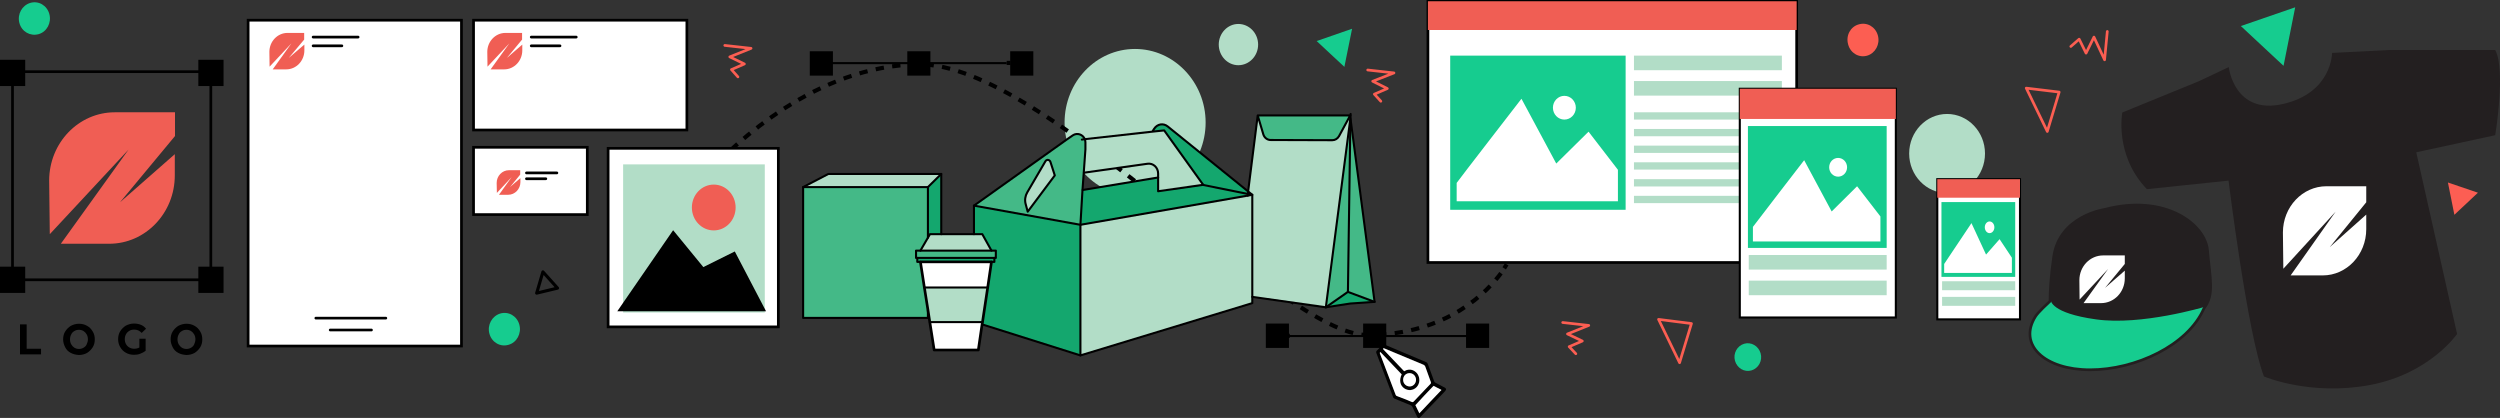 <?xml version="1.0" encoding="utf-8"?>
<!-- Generator: Adobe Illustrator 27.5.0, SVG Export Plug-In . SVG Version: 6.00 Build 0)  -->
<svg version="1.1" id="Layer_2_00000008846676167656276380000003400051092260053380_"
	 xmlns="http://www.w3.org/2000/svg" xmlns:xlink="http://www.w3.org/1999/xlink" x="0px" y="0px" viewBox="0 0 1200 200.6"
	 style="enable-background:new 0 0 1200 200.6;" xml:space="preserve">
<rect x="0" y="0" width="1200" height="200.6" fill="#333333" stroke="none"/>
<style type="text/css">
	.st0{fill:#231F20;}
	.st1{fill-rule:evenodd;clip-rule:evenodd;fill:#16CC8F;}
	.st2{fill-rule:evenodd;clip-rule:evenodd;fill:#B2DDC7;}
	.st3{fill:none;stroke:#000000;stroke-width:1.5;stroke-linecap:round;stroke-linejoin:round;}
	.st4{fill-rule:evenodd;clip-rule:evenodd;fill:#FC5E53;}
	.st5{fill-rule:evenodd;clip-rule:evenodd;fill:#FC5E52;}
	.st6{fill:none;stroke:#FC5E52;stroke-width:1.3;stroke-linecap:round;stroke-linejoin:round;}
	.st7{fill:#FFFFFF;stroke:#000000;stroke-width:1.3;stroke-miterlimit:10;}
	.st8{fill:#F05E54;}
	.st9{fill:#16CC8F;}
	.st10{fill:#FFFFFF;}
	.st11{fill:#B2DDC7;}
	.st12{fill:#FFFFFF;stroke:#000000;stroke-miterlimit:10;}
	.st13{fill:none;stroke:#000000;stroke-width:2;stroke-miterlimit:10;}
	.st14{fill:none;stroke:#000000;stroke-width:2;stroke-miterlimit:10;stroke-dasharray:0,0,4.01,4.01;}
	.st15{fill:none;stroke:#000000;stroke-miterlimit:10;}
	.st16{fill:#44B987;}
	.st17{fill:#14A76E;}
	.st18{fill:none;stroke:#000000;stroke-linecap:round;stroke-linejoin:round;}
	.st19{fill:none;stroke:#000000;stroke-width:1.3;stroke-linecap:round;stroke-linejoin:round;}
	.st20{fill:none;stroke:#000000;stroke-width:1.3;stroke-miterlimit:10;}
	.st21{enable-background:new    ;}
	.st22{fill-rule:evenodd;clip-rule:evenodd;fill:#F05E54;}
	.st23{fill-rule:evenodd;clip-rule:evenodd;fill:#FFFFFF;}
	.st24{fill:none;stroke:#231F20;stroke-width:1.3;stroke-linecap:round;stroke-linejoin:round;}
	.st25{fill-rule:evenodd;clip-rule:evenodd;}
</style>
<g>
	<path class="st0" d="M1010.4,100.4c0,0-21.7,3-24.6,22.6c-2.9,19.6-1.4,28.7-1.4,28.7s10.1,4.5,24.6,6c14.5,1.5,34.7,1.5,44.9-6
		c10.1-7.5,7.2-15.1,5.8-31.7C1058.5,107.7,1039.3,92.9,1010.4,100.4L1010.4,100.4z"/>
	<polygon class="st1" points="1101.7,3.5 1075.6,12.5 1096.1,31.6 	"/>
	<path class="st2" d="M544.8,94.1c18.6,0,33.9-15.9,33.9-35.3s-15.2-35.3-33.9-35.3S511,39.4,511,58.8S526.2,94.1,544.8,94.1z"/>
	<path class="st2" d="M594.4,31.3c5.2,0,9.5-4.4,9.5-9.9s-4.3-9.9-9.5-9.9S585,16,585,21.4S589.2,31.3,594.4,31.3z"/>
	<path class="st2" d="M934.6,92.7c10,0,18.2-8.5,18.2-19s-8.2-19-18.2-19c-10,0-18.2,8.5-18.2,19S924.6,92.7,934.6,92.7z"/>
	<polygon class="st3" points="260.6,130.5 267.6,138.3 257.6,140.7 	"/>
	<polygon class="st4" points="1175,87.6 1189.4,92.5 1178.1,103.1 	"/>
	<path class="st1" d="M240.1,150.5c4-1.2,8.1,1.2,9.2,5.4c1.1,4.1-1.2,8.5-5.2,9.6c-4,1.2-8.1-1.2-9.2-5.4S236.2,151.7,240.1,150.5z
		"/>
	<path class="st1" d="M14.5,1.4c4-1.2,8.1,1.2,9.2,5.4c1.1,4.1-1.2,8.5-5.2,9.6s-8.1-1.2-9.2-5.4S10.6,2.6,14.5,1.4z"/>
	<path class="st1" d="M837.2,165c3.4-1,6.9,1.1,7.9,4.6c1,3.5-1,7.2-4.4,8.2c-3.4,1-6.9-1.1-7.9-4.6
		C831.8,169.7,833.8,166,837.2,165z"/>
	<path class="st5" d="M892.2,11.7c4-1.2,8.1,1.2,9.2,5.4c1.1,4.1-1.2,8.4-5.1,9.6c-4,1.2-8.1-1.2-9.2-5.4
		C885.9,17.1,888.2,12.8,892.2,11.7z"/>
	<polyline class="st6" points="750.1,154.8 762.6,156.2 752.4,160.3 759.5,163.7 753.2,166.4 756.4,169.8 	"/>
	<polygon class="st1" points="649,13.8 632,19.7 645.3,32.1 	"/>
	<polyline class="st6" points="656.5,33.6 669.1,35 658.9,39 665.9,42.5 659.7,45.2 662.8,48.6 	"/>
	<polyline class="st6" points="347.9,21.8 360.5,23.2 350.3,27.3 357.3,30.7 351.1,33.4 354.2,36.9 	"/>
	<polyline class="st6" points="1011.5,15.1 1010.2,28.7 1005.1,17.8 1001.3,25.5 998,18.8 994,22.3 	"/>
	<polygon class="st6" points="972.6,42.3 982.7,63.1 988.4,44.2 	"/>
	<polygon class="st6" points="796.1,153.3 806.2,174.1 811.9,155.3 	"/>
	<g>
		<rect x="685.4" y="0.6" class="st7" width="177" height="125.4"/>
		<rect x="685.4" y="0.6" class="st8" width="177" height="13.8"/>
		<g>
			<rect x="696.1" y="26.7" class="st9" width="84.2" height="74"/>
			<path class="st10" d="M699.2,87.8c0.7-1.1,31.1-40.4,31.1-40.4l16.7,31.1l15.5-15.3l14.1,18.3v15.1h-77.4L699.2,87.8L699.2,87.8z
				"/>
			<ellipse class="st10" cx="750.9" cy="51.7" rx="5.5" ry="5.7"/>
		</g>
		<rect x="784.3" y="26.7" class="st11" width="71" height="7"/>
		<rect x="784.3" y="38.9" class="st11" width="71" height="7"/>
		<rect x="784.3" y="53.9" class="st11" width="71" height="3.5"/>
		<rect x="784.3" y="61.9" class="st11" width="71" height="3.5"/>
		<rect x="784.3" y="69.9" class="st11" width="71" height="3.5"/>
		<rect x="784.3" y="77.9" class="st11" width="71" height="3.5"/>
		<rect x="784.3" y="86" class="st11" width="71" height="3.5"/>
		<rect x="784.3" y="94" class="st11" width="71" height="3.5"/>
		<g>
			<rect x="835.1" y="42.6" class="st12" width="74.9" height="109.8"/>
			<rect x="835.1" y="42.6" class="st8" width="74.9" height="14.5"/>
			<g>
				<rect x="839" y="60.5" class="st9" width="66.6" height="58.5"/>
				<path class="st10" d="M841.4,108.9c0.6-0.9,24.6-32,24.6-32l13.2,24.6l12.2-12.1l11.2,14.5v12h-61.2L841.4,108.9L841.4,108.9z"
					/>
				<ellipse class="st10" cx="882.3" cy="80.3" rx="4.3" ry="4.5"/>
			</g>
			<rect x="839.4" y="122.4" class="st11" width="66.2" height="7"/>
			<rect x="839.4" y="134.7" class="st11" width="66.2" height="7"/>
		</g>
	</g>
	<g>
		<rect x="929.9" y="86" class="st12" width="39.7" height="67.3"/>
		<rect x="929.9" y="86" class="st8" width="39.7" height="8.9"/>
		<g>
			<rect x="931.9" y="97" class="st9" width="35.4" height="35.9"/>
			<path class="st10" d="M933.2,126.7c0.3-0.5,13.1-19.6,13.1-19.6l7,15.1l6.5-7.4l5.9,8.9v7.3h-32.5L933.2,126.7L933.2,126.7z"/>
			<ellipse class="st10" cx="955" cy="109.1" rx="2.3" ry="2.8"/>
		</g>
		<rect x="932.2" y="135" class="st11" width="35.1" height="4.3"/>
		<rect x="932.2" y="142.5" class="st11" width="35.1" height="4.3"/>
	</g>
	<g>
		<path d="M694.1,187.1c-0.1,0.1-0.3,0.4-0.5,0.7c-3.1,3.3-6.3,6.6-9.5,9.9c-0.8,0.9-1.6,1.7-2.4,2.6c-0.6,0.6-1.1,0.5-1.5-0.3
			c-0.8-1.6-1.5-3.2-2.3-4.8c-0.1-0.2-0.4-0.5-0.6-0.6c-2.6-1.1-5.2-2.1-7.8-3.2c-0.5-0.2-0.8-0.5-0.9-1c-2.6-6.9-5.3-13.9-7.9-20.8
			c-0.2-0.6-0.2-1,0.3-1.4c0.8-0.8,1.6-1.6,2.3-2.5c0.4-0.4,0.8-0.5,1.3-0.3c6.6,2.8,13.3,5.6,19.9,8.4c0.5,0.2,0.7,0.5,0.9,1
			c1,2.7,2,5.4,3,8.2c0.1,0.3,0.3,0.6,0.6,0.7c1.5,0.8,3.1,1.6,4.6,2.4C693.9,186.3,694.1,186.5,694.1,187.1L694.1,187.1z
			 M674,178.2c2.7-1.7,5.3-0.4,6.4,1.2c1.3,1.9,1.1,4.6-0.4,6.3c-1.6,1.7-4.1,2-6,0.6c-2.1-1.5-2.5-3.9-1.2-6.7
			c-3.4-3.6-6.8-7.1-10.2-10.7c-0.3,0.2-0.4,0.4-0.2,0.8c2.5,6.6,5,13.1,7.5,19.7c0.1,0.3,0.3,0.5,0.6,0.6c2.4,1,4.8,1.9,7.3,2.9
			c0.3,0.1,0.5,0.1,0.7-0.2c2.7-2.9,5.5-5.7,8.2-8.6c0.2-0.3,0.3-0.4,0.1-0.8c-0.9-2.5-1.8-5-2.7-7.5c-0.1-0.4-0.4-0.6-0.8-0.8
			c-6.2-2.6-12.4-5.2-18.7-7.8c-0.4-0.2-0.6-0.1-0.8,0.2C667.2,171.1,670.6,174.7,674,178.2L674,178.2z M688.1,185.2
			c-2.9,3.1-5.9,6.1-8.8,9.2c0.6,1.3,1.3,2.6,1.9,3.9c3.6-3.7,7.1-7.5,10.6-11.2c0,0,0,0-0.1-0.1
			C690.5,186.4,689.3,185.8,688.1,185.2L688.1,185.2z M673.5,182.3c0,1.8,1.4,3.2,3.1,3.2c1.7,0,3-1.5,3-3.2c0-1.8-1.4-3.2-3.1-3.2
			C674.9,179.1,673.5,180.5,673.5,182.3L673.5,182.3z"/>
		<path class="st10" d="M674,178.2c-3.4-3.6-6.8-7.1-10.2-10.7c0.2-0.4,0.4-0.4,0.8-0.2c6.2,2.6,12.4,5.2,18.7,7.8
			c0.4,0.2,0.6,0.4,0.8,0.8c0.9,2.5,1.8,5,2.7,7.5c0.1,0.3,0.1,0.5-0.1,0.8c-2.7,2.9-5.5,5.7-8.2,8.6c-0.2,0.2-0.4,0.3-0.7,0.2
			c-2.4-1-4.8-2-7.3-2.9c-0.3-0.1-0.5-0.3-0.6-0.6c-2.5-6.6-5-13.2-7.5-19.7c-0.2-0.4-0.1-0.6,0.2-0.8c3.4,3.6,6.8,7.1,10.2,10.7
			c-1.3,2.8-0.8,5.3,1.2,6.7c1.9,1.3,4.4,1.1,6-0.6c1.6-1.7,1.7-4.3,0.4-6.3C679.2,177.8,676.7,176.5,674,178.2L674,178.2z"/>
		<path class="st10" d="M688.1,185.2c1.2,0.6,2.4,1.3,3.7,1.9c0,0,0.1,0.1,0.1,0.1c-3.5,3.7-7.1,7.4-10.6,11.2
			c-0.6-1.3-1.3-2.6-1.9-3.9C682.3,191.3,685.2,188.2,688.1,185.2L688.1,185.2z"/>
		<path class="st10" d="M673.5,182.3c0-1.8,1.3-3.2,3.1-3.2c1.7,0,3.1,1.4,3.1,3.2c0,1.8-1.4,3.2-3,3.2
			C674.9,185.5,673.5,184.1,673.5,182.3L673.5,182.3z"/>
	</g>
	<g>
		<path class="st13" d="M335.2,88.2c0,0,0.5-0.6,1.4-1.7"/>
		<path class="st14" d="M339.7,83.1c12.8-14,52.1-51.8,101.4-52.2c60.4-0.5,174.1,129.9,215.1,129.9c38.8,0,58.2-21.3,64.6-30.1"/>
		<path class="st13" d="M722,128.8c0.8-1.2,1.2-1.9,1.2-1.9"/>
	</g>
	<rect x="437.8" y="28.8" width="3.7" height="3.9"/>
	<line class="st15" x1="618.1" y1="161.3" x2="704.1" y2="161.3"/>
	<rect x="659.3" y="159.2" width="3.7" height="3.9"/>
	<rect x="617.2" y="160.2" width="1.9" height="2"/>
	<rect x="704.1" y="160.2" width="1.9" height="2"/>
	<g>
		<line class="st15" x1="397.2" y1="30.3" x2="483.2" y2="30.3"/>
		<rect x="396.3" y="29.2" width="1.9" height="2"/>
		<rect x="483.2" y="29.2" width="1.9" height="2"/>
	</g>
	<g>
		<g>
			<polygon class="st16" points="648.2,56.7 659.8,144.9 647,140.1 			"/>
			<polygon class="st16" points="636.4,147.5 648.2,56.7 647,140.1 			"/>
			<path class="st16" d="M648.1,55.4l-5.4,10c-0.7,1.2-1.9,1.9-3.2,1.9l-29.6-0.1c-1.6,0-3-1.1-3.5-2.7l-2.8-9.2L648.1,55.4
				L648.1,55.4z"/>
			<path class="st11" d="M648.3,55.4l0,1.3l-11.8,90.8l-35.3-4.9V93.5l-2-1.6c2.3-18.9,4.4-36,4.5-36.5l2.8,9.2
				c0.5,1.6,1.9,2.7,3.5,2.7l29.6,0.1c1.3,0,2.5-0.7,3.2-1.9l5.4-10L648.3,55.4L648.3,55.4z"/>
			<polygon class="st17" points="659.8,144.9 648.1,145.7 636.4,147.5 647,140.1 			"/>
			<path class="st16" d="M445.4,148.7v3.9h-59.9V89.8h59.9v24.3c-1.3,2.3-3.5,6-3.6,6.2h-2.1v3.5h0.6v1.9h1.5l1.9,12.3L445.4,148.7
				L445.4,148.7z"/>
			<polygon class="st11" points="451.8,83.5 445.4,89.8 385.5,89.8 397.6,83.5 			"/>
			<path class="st17" d="M451.8,83.5v28.9h-5.4c0,0-0.4,0.7-1,1.7V89.8L451.8,83.5L451.8,83.5z"/>
			<polygon class="st17" points="477.3,123.8 477.3,125.7 475.9,125.7 441.8,125.7 440.3,125.7 440.3,123.8 			"/>
			<polygon class="st16" points="478,120.3 478,123.8 477.3,123.8 440.3,123.8 439.7,123.8 439.7,120.3 441.8,120.3 475.9,120.3 			
				"/>
			<polygon class="st10" points="471.6,154.6 471.4,155.7 469.6,168 448.4,168 446.3,154.6 471.5,154.6 			"/>
			<polygon class="st10" points="475.9,125.7 474.1,138 443.7,138 441.8,125.7 			"/>
			<polygon class="st11" points="601.1,142.5 601.1,145.5 518.6,170.6 518.6,107.9 598.9,93.9 601.1,93.5 			"/>
			<path class="st17" d="M599.2,91.9c0,0.4-0.1,0.8-0.1,1.2l-21.4-4.3l-18.8-26.2l-5.7,0.6l0.9-1.4c1.5-2.2,4.4-2.7,6.5-1.1
				L599.2,91.9z"/>
			<path class="st17" d="M577.7,88.8l21.4,4.3c0,0.3-0.1,0.5-0.1,0.8l-80.3,14l1.1-16.7l36.2-6v6.6L577.7,88.8L577.7,88.8z"/>
			<path class="st11" d="M558.8,62.6l18.8,26.2l-21.7,3.1v-8.5c0-2.8-2.4-5-5.1-4.7l-30.5,4.3l0.8-11.2v-3.3c0-0.6-0.1-1.1-0.3-1.6
				l32.4-3.6C553.1,63.2,558.8,62.6,558.8,62.6z"/>
			<path class="st16" d="M520.3,82.9l-0.6,8.2l-1.1,16.7l-51.1-9.2L512,67l2.9-2c2.2-1.5,4.9-0.4,5.8,1.8c0.2,0.5,0.3,1,0.3,1.6v3.3
				L520.3,82.9L520.3,82.9z M506.3,84.2l-2.2-6.5c-0.4-1.1-1.8-1.3-2.4-0.3l-8.7,14.9c-1,1.7-1.3,3.7-0.8,5.6l1,3.7L506.3,84.2
				L506.3,84.2z"/>
			<polygon class="st17" points="518.6,107.9 518.6,170.6 471.4,155.7 471.6,154.6 474.1,138 475.9,125.7 477.3,125.7 477.3,123.8 
				478,123.8 478,120.3 475.9,120.3 471.5,112.4 467.5,112.4 467.5,98.7 			"/>
			<path class="st11" d="M504.2,77.6l2.2,6.5l-13,17.4l-1-3.7c-0.5-1.9-0.2-3.9,0.8-5.6l8.7-14.9C502.4,76.3,503.8,76.5,504.2,77.6
				L504.2,77.6z"/>
			<path class="st11" d="M471.5,112.4l4.4,7.9h-34.1c0.1-0.2,2.3-3.9,3.6-6.2c0.6-1,1-1.7,1-1.7L471.5,112.4L471.5,112.4z"/>
			<polygon class="st11" points="474.1,138 471.6,154.6 471.5,154.6 446.3,154.6 445.9,152 445.4,148.7 443.7,138 			"/>
		</g>
		<g>
			<polygon class="st18" points="518.6,107.9 518.6,170.6 601.1,145.5 601.1,142.5 601.1,93.5 598.9,93.9 			"/>
			<line class="st18" x1="518.6" y1="170.6" x2="471.4" y2="155.7"/>
			<line class="st18" x1="467.5" y1="112.4" x2="467.5" y2="98.7"/>
			<path class="st18" d="M518.6,107.9l-51.1-9.2L512,67l2.9-2c2.2-1.5,4.9-0.4,5.8,1.8c0.2,0.5,0.3,1,0.3,1.6v3.3l-0.8,11.2
				l-0.6,8.2L518.6,107.9"/>
			<path class="st18" d="M519.3,67l1.4-0.2l32.4-3.6l5.7-0.6l18.8,26.2l21.4,4.3l2.1,0.4l-2-1.6l-38.6-31.2c-2.1-1.7-5-1.2-6.5,1.1
				l-0.9,1.4"/>
			<polyline class="st18" points="519.7,91.2 519.7,91.2 555.9,85.2 			"/>
			<path class="st18" d="M520.3,82.9L520.3,82.9l30.5-4.3c2.7-0.4,5.1,1.8,5.1,4.7v8.5l21.7-3.1"/>
			<path class="st18" d="M506.3,84.2l-13,17.4l-1-3.7c-0.5-1.9-0.2-3.9,0.8-5.6l8.7-14.9c0.6-1,2-0.8,2.4,0.3L506.3,84.2L506.3,84.2
				z"/>
			<polyline class="st18" points="648.2,56.7 659.8,144.9 648.1,145.7 636.4,147.5 648.2,56.7 			"/>
			<path class="st18" d="M603.7,55.4h44.4l-5.4,10c-0.7,1.2-1.9,1.9-3.2,1.9l-29.6-0.1c-1.6,0-3-1.1-3.5-2.7L603.7,55.4
				c-0.1,0.5-2.2,17.6-4.6,36.5c0,0.4-0.1,0.8-0.1,1.2c0,0.3-0.1,0.5-0.1,0.8"/>
			<line class="st18" x1="636.4" y1="147.5" x2="601.1" y2="142.5"/>
			<polyline class="st18" points="636.4,147.5 647,140.1 659.8,144.9 			"/>
			<polyline class="st18" points="647,140.1 648.2,56.7 648.3,55.4 648.3,54.7 			"/>
			<polygon class="st19" points="441.8,125.7 443.7,138 445.4,148.7 445.9,152 446.3,154.6 448.4,168 469.6,168 471.4,155.7 
				471.6,154.6 474.1,138 475.9,125.7 			"/>
			<polygon class="st18" points="475.9,120.3 478,120.3 478,123.8 477.3,123.8 440.3,123.8 439.7,123.8 439.7,120.3 441.8,120.3 			
				"/>
			<path class="st18" d="M441.8,120.3c0.1-0.2,2.3-3.9,3.6-6.2c0.6-1,1-1.7,1-1.7h25.1l4.4,7.9"/>
			<polyline class="st18" points="441.8,125.7 440.3,125.7 440.3,123.8 			"/>
			<polyline class="st18" points="475.9,125.7 477.3,125.7 477.3,123.8 			"/>
			<line class="st18" x1="443.7" y1="138" x2="474.1" y2="138"/>
			<line class="st18" x1="446.3" y1="154.6" x2="471.5" y2="154.6"/>
			<polyline class="st18" points="445.4,148.7 445.4,152.6 385.5,152.6 385.5,89.8 445.4,89.8 445.4,114.1 			"/>
			<polyline class="st18" points="385.5,89.8 397.6,83.5 451.8,83.5 445.4,89.8 			"/>
			<line class="st18" x1="451.8" y1="112.4" x2="451.8" y2="83.5"/>
			<line class="st18" x1="445.9" y1="152" x2="445.4" y2="152.6"/>
		</g>
	</g>
	<rect x="6" y="34.4" class="st20" width="95.2" height="99.9"/>
	<rect y="28.7" width="12.1" height="12.6"/>
	<rect x="607.6" y="155.3" width="11.1" height="11.7"/>
	<rect x="703.7" y="155.3" width="11.1" height="11.7"/>
	<rect x="388.7" y="24.6" width="11.1" height="11.7"/>
	<rect x="484.9" y="24.6" width="11.1" height="11.7"/>
	<rect x="435.5" y="24.6" width="11.1" height="11.7"/>
	<rect x="654.3" y="155.3" width="11.1" height="11.7"/>
	<rect x="95.2" y="28.7" width="12.1" height="12.6"/>
	<rect x="95.2" y="128" width="12.1" height="12.6"/>
	<rect y="128" width="12.1" height="12.6"/>
	<g class="st21">
		<path d="M9.6,155.7h3.2v11.7h6.9v2.7H9.6V155.7z"/>
	</g>
	<g class="st21">
		<path d="M34,169.4c-1.2-0.6-2.1-1.5-2.7-2.7s-1-2.4-1-3.8c0-1.4,0.3-2.7,1-3.8c0.7-1.1,1.6-2,2.7-2.7c1.2-0.6,2.4-1,3.9-1
			c1.4,0,2.7,0.3,3.9,1c1.1,0.6,2,1.5,2.7,2.7c0.7,1.1,1,2.4,1,3.8c0,1.4-0.3,2.7-1,3.8c-0.7,1.1-1.6,2-2.7,2.7
			c-1.1,0.6-2.4,1-3.9,1C36.4,170.3,35.1,170,34,169.4z M40.1,166.9c0.7-0.4,1.2-0.9,1.5-1.6s0.6-1.5,0.6-2.4c0-0.9-0.2-1.7-0.6-2.4
			c-0.4-0.7-0.9-1.2-1.5-1.6c-0.7-0.4-1.4-0.6-2.2-0.6c-0.8,0-1.6,0.2-2.2,0.6c-0.7,0.4-1.2,0.9-1.5,1.6c-0.4,0.7-0.6,1.5-0.6,2.4
			c0,0.9,0.2,1.7,0.6,2.4s0.9,1.2,1.5,1.6c0.7,0.4,1.4,0.6,2.2,0.6C38.7,167.5,39.4,167.3,40.1,166.9z"/>
		<path d="M67,162.6h2.9v5.8c-0.8,0.6-1.6,1-2.6,1.4s-2,0.5-3,0.5c-1.4,0-2.7-0.3-3.9-1c-1.1-0.6-2-1.5-2.7-2.7s-1-2.4-1-3.8
			c0-1.4,0.3-2.7,1-3.8c0.7-1.1,1.6-2,2.7-2.7c1.2-0.6,2.5-1,3.9-1c1.2,0,2.3,0.2,3.3,0.6c1,0.4,1.8,1,2.5,1.9l-2.1,2
			c-1-1.1-2.2-1.6-3.6-1.6c-0.9,0-1.7,0.2-2.3,0.6c-0.7,0.4-1.2,0.9-1.6,1.6c-0.4,0.7-0.6,1.5-0.6,2.4c0,0.9,0.2,1.7,0.6,2.4
			c0.4,0.7,0.9,1.2,1.6,1.6c0.7,0.4,1.5,0.6,2.3,0.6c0.9,0,1.8-0.2,2.5-0.6V162.6z"/>
		<path d="M85.6,169.4c-1.2-0.6-2.1-1.5-2.7-2.7s-1-2.4-1-3.8c0-1.4,0.3-2.7,1-3.8c0.7-1.1,1.6-2,2.7-2.7c1.2-0.6,2.4-1,3.9-1
			c1.4,0,2.7,0.3,3.9,1c1.1,0.6,2,1.5,2.7,2.7c0.7,1.1,1,2.4,1,3.8c0,1.4-0.3,2.7-1,3.8c-0.7,1.1-1.6,2-2.7,2.7
			c-1.1,0.6-2.4,1-3.9,1C88,170.3,86.7,170,85.6,169.4z M91.7,166.9c0.7-0.4,1.2-0.9,1.5-1.6s0.6-1.5,0.6-2.4c0-0.9-0.2-1.7-0.6-2.4
			c-0.4-0.7-0.9-1.2-1.5-1.6c-0.7-0.4-1.4-0.6-2.2-0.6c-0.8,0-1.6,0.2-2.2,0.6c-0.7,0.4-1.2,0.9-1.5,1.6c-0.4,0.7-0.6,1.5-0.6,2.4
			c0,0.9,0.2,1.7,0.6,2.4s0.9,1.2,1.5,1.6c0.7,0.4,1.4,0.6,2.2,0.6C90.3,167.5,91,167.3,91.7,166.9z"/>
	</g>
	<rect x="291.9" y="71.2" class="st7" width="81.7" height="85.7"/>
	<rect x="299.1" y="78.9" class="st11" width="68" height="71.1"/>
	<path class="st22" d="M57.6,97.1L84,65.3V53.9H55.1c-17.4,0-31.5,14.7-31.5,32.8l0.3,25.7l37.8-40.6l-32.5,45.2h23.2
		c17.4,0,31.5-14.7,31.5-32.8V74L57.6,97.1L57.6,97.1z"/>
	<path class="st23" d="M1010.4,138.2l9.5-11.5v-4.1h-10.4c-6.3,0-11.4,5.3-11.4,11.9l0.1,9.3l13.7-14.7l-11.8,16.4h8.4
		c6.3,0,11.4-5.3,11.4-11.9v-3.7L1010.4,138.2L1010.4,138.2z"/>
	<g>
		<rect x="119.1" y="9.7" class="st7" width="102.4" height="156.4"/>
		<rect x="227.3" y="9.7" class="st7" width="102.4" height="52.7"/>
		<rect x="227.3" y="70.7" class="st7" width="54.6" height="32.3"/>
		<path class="st22" d="M138.6,27.8L146,19v-3.2h-8c-4.8,0-8.7,4.1-8.7,9.1l0.1,7.1l10.5-11.2l-9,12.5h6.5c4.8,0,8.7-4.1,8.7-9.1
			v-2.8C146,21.5,138.6,27.8,138.6,27.8z"/>
		<line class="st19" x1="150.3" y1="17.8" x2="171.9" y2="17.8"/>
		<line class="st19" x1="151.6" y1="152.7" x2="185.2" y2="152.7"/>
		<line class="st19" x1="158.5" y1="158.4" x2="178.3" y2="158.4"/>
		<line class="st19" x1="150.3" y1="22" x2="164.1" y2="22"/>
		<g>
			<path class="st22" d="M243.3,27.8l7.3-8.8v-3.2h-8c-4.8,0-8.7,4.1-8.7,9.1l0.1,7.1l10.5-11.2l-9,12.5h6.5c4.8,0,8.7-4.1,8.7-9.1
				v-2.8C250.6,21.5,243.3,27.8,243.3,27.8z"/>
			<line class="st19" x1="255" y1="17.8" x2="276.6" y2="17.8"/>
			<line class="st19" x1="255" y1="22" x2="268.8" y2="22"/>
		</g>
		<g>
			<path class="st22" d="M244.8,89.8l4.9-6v-2.1h-5.4c-3.3,0-5.9,2.8-5.9,6.1l0.1,4.8l7.1-7.6l-6.1,8.5h4.4c3.3,0,5.9-2.8,5.9-6.1
				v-1.9C249.7,85.5,244.8,89.8,244.8,89.8z"/>
			<line class="st19" x1="252.7" y1="83" x2="267.3" y2="83"/>
			<line class="st19" x1="252.7" y1="85.8" x2="262" y2="85.8"/>
		</g>
	</g>
	<path class="st9" d="M977.1,151.8c-8.7,13.6,4.3,25.7,26.1,25.7s47.8-12.1,55-30.2c0,0-30.4,9.1-52.1,6c-21.7-3-21.7-9.1-21.7-9.1
		S978.5,149.5,977.1,151.8L977.1,151.8z"/>
	<path class="st24" d="M1059.6,120.1c-1.1-12.4-20.3-27.2-49.2-19.6c0,0-21.7,3-24.6,22.6c-1.4,9.7-1.8,16.7-1.8,21.5
		c-1.3,1.2-5.7,5.3-6.9,7.2c-8.7,13.6,4.3,25.7,26.1,25.7s47-11.7,54.7-29.5C1063,141.4,1060.8,133.9,1059.6,120.1L1059.6,120.1z"/>
	<path class="st0" d="M1018.7,54c0,0-3.9,20.4,11.8,36.8l39.2-4.1c0,0,9.1,73.6,17,94c0,0,22.2,9.5,50.9,4.1
		c28.7-5.4,41.8-24.5,41.8-24.5l-19.6-87.2l37.9-8.2c0,0,5.2-31.3,0-40.9h-50.9l-27.4,1.4c0,0,0,19.1-23.5,24.5
		c-23.5,5.4-26.1-17.7-26.1-17.7l-14.4,6.8L1018.7,54L1018.7,54z"/>
	<path class="st23" d="M1118.3,118.6l17.5-21.5v-7.7h-19.1c-11.5,0-20.9,9.9-20.9,22.2l0.2,17.4l25.1-27.4l-21.6,30.6h15.4
		c11.5,0,20.9-9.9,20.9-22.2V103L1118.3,118.6L1118.3,118.6z"/>
	<ellipse class="st8" cx="342.6" cy="99.6" rx="10.5" ry="11"/>
	<polygon class="st25" points="296.3,149.4 323.1,110.5 337.6,128.2 352.7,120.7 367.7,149.4 	"/>
</g>
</svg>
